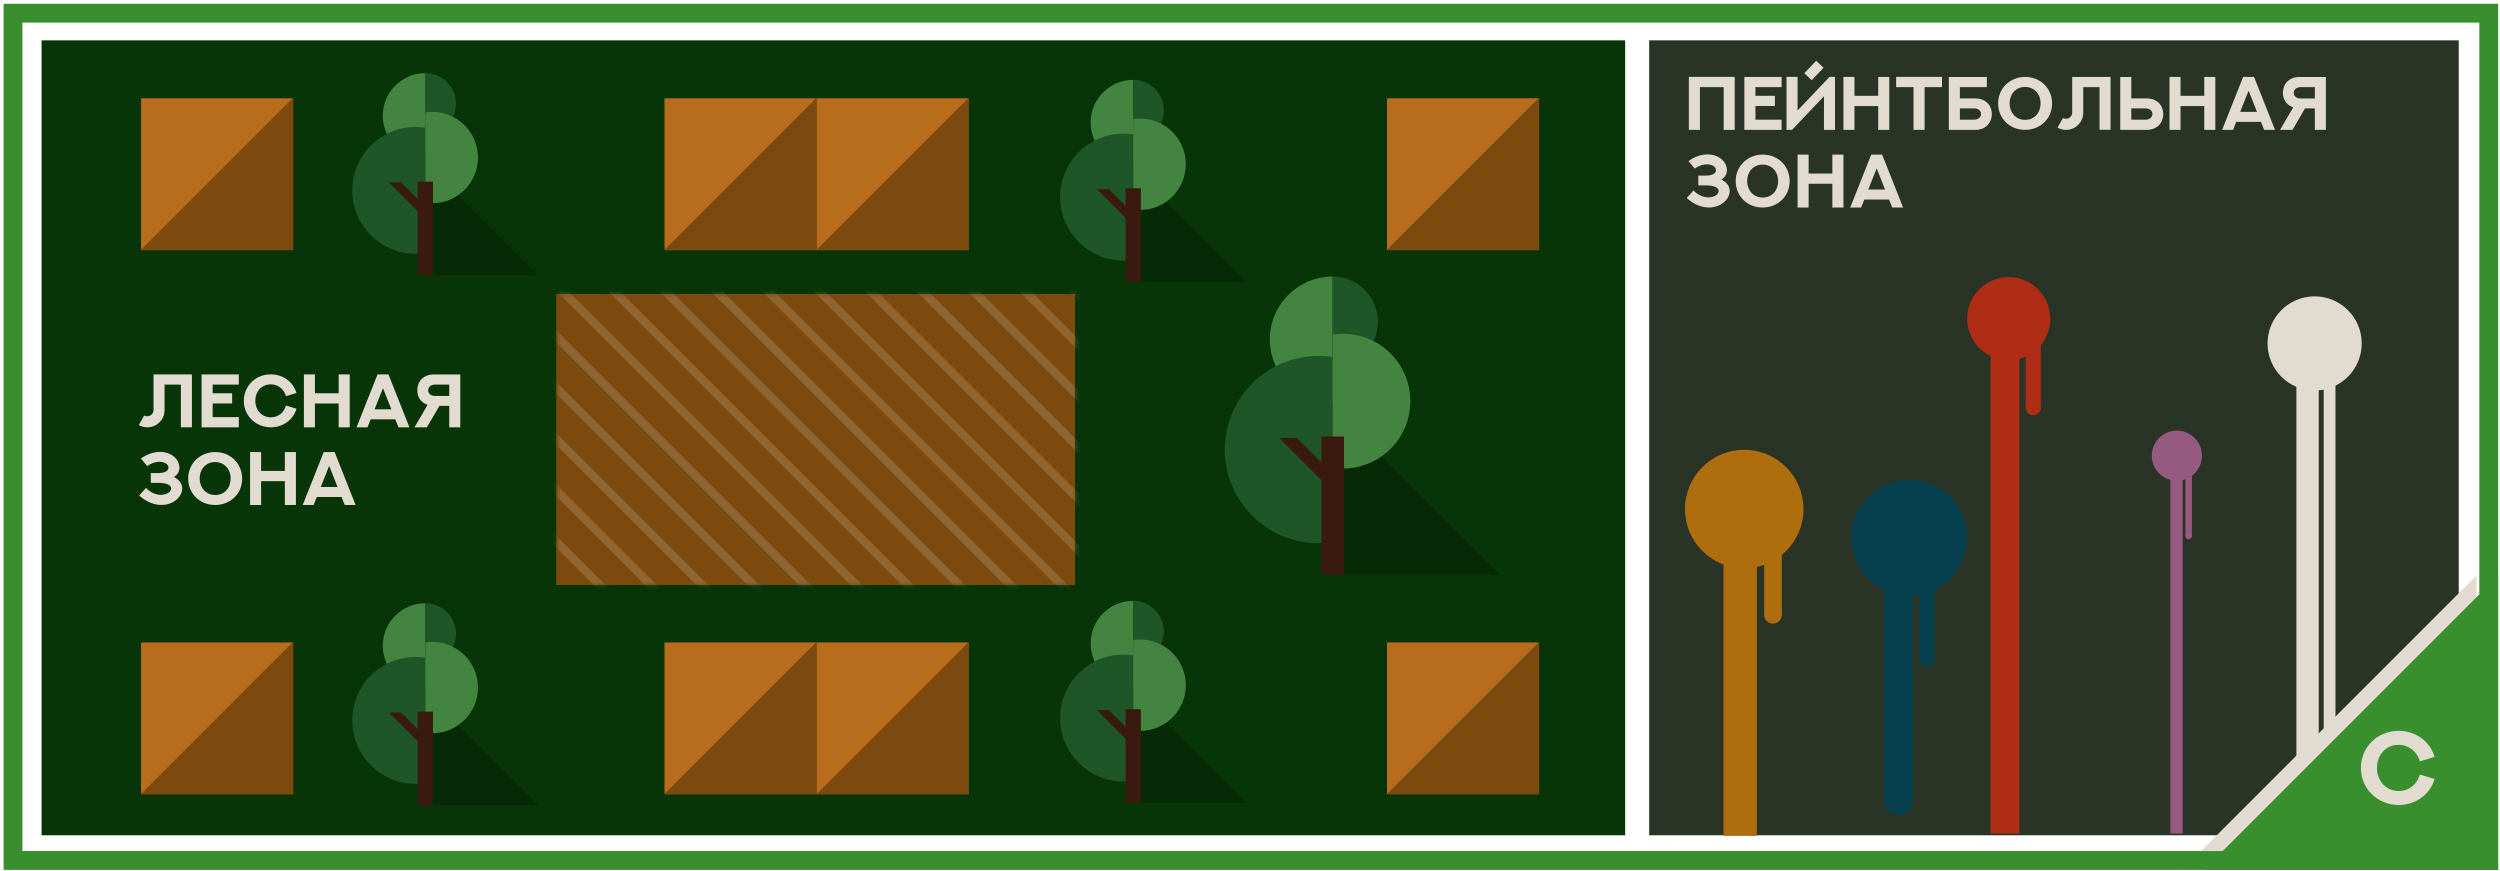 <?xml version="1.0" encoding="UTF-8"?> <svg xmlns="http://www.w3.org/2000/svg" width="591" height="206" viewBox="0 0 591 206" fill="none"><path d="M389.868 197.46L581.248 197.46V9.54L389.868 9.54V197.46Z" fill="#293326"></path><path d="M9.829 197.46L384.189 197.46V9.54L9.829 9.54V197.46Z" fill="#083508"></path><path d="M398.729 46.818L400.343 45.029C401.469 46.189 402.734 46.643 403.807 46.66C405.221 46.678 406.303 45.962 406.294 45.142C406.294 44.305 405.09 43.825 403.196 43.825H401.477V41.512H403.196C404.671 41.512 405.657 41.067 405.657 40.212C405.648 39.418 404.723 38.842 403.502 38.851C402.621 38.851 401.591 39.148 400.631 39.863L399.139 38.075C400.718 36.966 402.28 36.504 403.659 36.504C406.303 36.504 408.24 38.197 408.249 40.273C408.257 41.181 407.76 41.931 406.94 42.446C408.153 43.039 408.903 43.99 408.903 45.142C408.894 47.175 406.8 49.025 404.051 49.051C402.411 49.069 400.535 48.432 398.729 46.818ZM413.03 42.804C413.03 44.924 414.47 46.695 416.695 46.695C419.025 46.695 420.351 44.907 420.351 42.804C420.351 40.492 418.772 38.912 416.695 38.912C414.383 38.912 413.03 40.701 413.03 42.804ZM410.316 42.804C410.316 39.252 413.126 36.547 416.695 36.547C420.499 36.547 423.073 39.41 423.073 42.804C423.073 46.503 420.194 49.06 416.695 49.06C412.908 49.06 410.316 46.224 410.316 42.804ZM433.169 36.547H435.786V49.06H433.169V43.432H427.558V49.06H424.949V36.547H427.558V41.015H433.169V36.547ZM442.357 36.547H444.94L449.896 49.06H447.322L446.563 47.166H440.725L439.975 49.06H437.392L442.357 36.547ZM443.648 39.802L441.659 44.802H445.629L443.648 39.802Z" fill="#E2DBD0"></path><path d="M399.244 18.179H410.09V30.7H407.472V20.596H401.861V30.7H399.244V18.179ZM412.367 18.188H421.171V20.596H414.985V22.655H419.592V25.063H414.985V28.292H421.171V30.7H412.367V18.188ZM432.488 18.179H433.797V30.7H431.188V22.76L423.64 30.7H422.332V18.179H424.949V26.119L432.488 18.179ZM429.347 14.357L431.092 16.024L428.291 18.973L426.546 17.306L429.347 14.357ZM444.006 18.188H446.624V30.7H444.006V25.072H438.395V30.7H435.786V18.188H438.395V22.655H444.006V18.188ZM448.247 18.179H459.092V20.596H454.974V30.7H452.356V20.596H448.247V18.179ZM463.316 25.622V28.292H466.736C467.478 28.292 468.307 27.829 468.307 26.957C468.307 26.119 467.556 25.622 466.745 25.622H463.316ZM463.316 23.266H467.068C469.205 23.266 470.863 24.74 470.863 26.957C470.863 29.208 469.223 30.7 467.076 30.7H460.707V18.196H469.694V20.605H463.316V23.266ZM475.069 24.444C475.069 26.564 476.509 28.335 478.734 28.335C481.064 28.335 482.39 26.547 482.39 24.444C482.39 22.131 480.81 20.552 478.734 20.552C476.422 20.552 475.069 22.341 475.069 24.444ZM472.355 24.444C472.355 20.892 475.165 18.188 478.734 18.188C482.538 18.188 485.112 21.049 485.112 24.444C485.112 28.143 482.233 30.7 478.734 30.7C474.947 30.7 472.355 27.864 472.355 24.444ZM489.868 18.188H498.942V30.691H496.333V20.596H492.477V26.608C492.477 27.742 492.075 28.711 491.281 29.505C490.487 30.299 489.519 30.7 488.393 30.7C487.686 30.7 487.014 30.526 486.395 30.177L487.669 27.899C487.887 28.021 488.131 28.082 488.384 28.082C488.794 28.082 489.143 27.934 489.431 27.646C489.719 27.358 489.868 27.009 489.868 26.599V18.188ZM503.837 25.622V28.292H507.258C508.008 28.292 508.828 27.829 508.828 26.957C508.828 26.119 508.095 25.622 507.266 25.622H503.837ZM503.837 23.266H507.589C509.736 23.266 511.385 24.723 511.385 26.957C511.385 29.217 509.745 30.7 507.589 30.7H501.228V18.196H503.837V23.266ZM521.088 18.188H523.705V30.7H521.088V25.072H515.477V30.7H512.868V18.188H515.477V22.655H521.088V18.188ZM530.276 18.188H532.859L537.815 30.7H535.241L534.482 28.807H528.644L527.894 30.7H525.311L530.276 18.188ZM531.567 21.442L529.578 26.442H533.548L531.567 21.442ZM547.23 23.274V20.605H543.809C543.059 20.605 542.239 21.067 542.239 21.939C542.239 22.76 542.998 23.274 543.8 23.274H547.23ZM547.23 25.63H544.909L541.942 30.7H539.01L542.116 25.386C540.624 24.863 539.682 23.702 539.682 21.939C539.682 19.688 541.331 18.196 543.478 18.196H549.839V30.7H547.23V25.63Z" fill="#E2DBD0"></path><path d="M254.138 69.49H131.508V138.29H254.138V69.49Z" fill="#7C4A0F"></path><path d="M585.428 136.07L515.898 205.6H585.428V136.07Z" fill="#E2DBD0"></path><path opacity="0.22" d="M102.359 190.35H127.279L102.359 165.43V190.35Z" fill="black"></path><path d="M100.55 142.6V162.73C96.53 162.73 93.06 160.37 91.45 156.96C90.83 155.66 90.49 154.2 90.49 152.66C90.49 147.1 95 142.6 100.55 142.6Z" fill="#438440"></path><path d="M100.55 155.49V185.14C99.809 185.25 99.049 185.31 98.269 185.31C89.99 185.31 83.269 178.59 83.269 170.31C83.269 164.48 86.59 159.43 91.45 156.95C93.499 155.9 95.82 155.31 98.269 155.31C99.04 155.31 99.809 155.37 100.55 155.48V155.49Z" fill="#1E5628"></path><path d="M100.549 142.6V157.09C103.439 157.09 105.939 155.39 107.099 152.94C107.539 152 107.789 150.95 107.789 149.85C107.789 145.85 104.549 142.6 100.539 142.6H100.549Z" fill="#1E5628"></path><path d="M100.549 151.88V173.23C101.089 173.31 101.629 173.35 102.189 173.35C108.149 173.35 112.989 168.51 112.989 162.55C112.989 158.36 110.599 154.72 107.099 152.93C105.629 152.18 103.959 151.75 102.189 151.75C101.629 151.75 101.079 151.79 100.549 151.87V151.88Z" fill="#438440"></path><path d="M102.36 168.23H98.74V190.35H102.36V168.23Z" fill="#3A1A0F"></path><path d="M98.739 175.23L91.959 168.45H94.809L100.439 174.08L98.739 175.23Z" fill="#3A1A0F"></path><path opacity="0.22" d="M102.359 65.04H127.279L102.359 40.13V65.04Z" fill="black"></path><path d="M100.55 17.29V37.42C96.53 37.42 93.06 35.06 91.45 31.65C90.83 30.35 90.49 28.89 90.49 27.35C90.49 21.79 95 17.29 100.55 17.29Z" fill="#438440"></path><path d="M100.55 30.19V59.84C99.809 59.95 99.049 60.01 98.269 60.01C89.99 60.01 83.269 53.29 83.269 45.01C83.269 39.18 86.59 34.13 91.45 31.65C93.499 30.6 95.82 30.01 98.269 30.01C99.04 30.01 99.809 30.07 100.55 30.18V30.19Z" fill="#1E5628"></path><path d="M100.549 17.29V31.78C103.439 31.78 105.939 30.08 107.099 27.63C107.539 26.69 107.789 25.64 107.789 24.54C107.789 20.54 104.549 17.29 100.539 17.29H100.549Z" fill="#1E5628"></path><path d="M100.549 26.58V47.93C101.089 48.01 101.629 48.05 102.189 48.05C108.149 48.05 112.989 43.21 112.989 37.25C112.989 33.06 110.599 29.42 107.099 27.63C105.629 26.88 103.959 26.45 102.189 26.45C101.629 26.45 101.079 26.49 100.549 26.57V26.58Z" fill="#438440"></path><path d="M102.36 42.93H98.74V65.05H102.36V42.93Z" fill="#3A1A0F"></path><path d="M98.739 49.93L91.959 43.14H94.809L100.439 48.78L98.739 49.93Z" fill="#3A1A0F"></path><path opacity="0.22" d="M269.699 189.78H294.619L269.699 164.86V189.78Z" fill="black"></path><path d="M267.89 142.03V162.16C263.87 162.16 260.4 159.8 258.79 156.39C258.17 155.09 257.83 153.63 257.83 152.09C257.83 146.53 262.34 142.03 267.89 142.03Z" fill="#438440"></path><path d="M267.889 154.92V184.57C267.149 184.68 266.389 184.74 265.609 184.74C257.329 184.74 250.609 178.02 250.609 169.74C250.609 163.91 253.929 158.86 258.789 156.38C260.839 155.33 263.159 154.74 265.609 154.74C266.379 154.74 267.149 154.8 267.889 154.91V154.92Z" fill="#1E5628"></path><path d="M267.889 142.03V156.52C270.779 156.52 273.279 154.82 274.439 152.37C274.879 151.43 275.129 150.38 275.129 149.28C275.129 145.28 271.889 142.03 267.879 142.03H267.889Z" fill="#1E5628"></path><path d="M267.889 151.31V172.66C268.429 172.74 268.969 172.78 269.529 172.78C275.489 172.78 280.329 167.94 280.329 161.98C280.329 157.79 277.939 154.15 274.439 152.36C272.969 151.61 271.299 151.18 269.529 151.18C268.969 151.18 268.419 151.22 267.889 151.3V151.31Z" fill="#438440"></path><path d="M269.7 167.66H266.08V189.78H269.7V167.66Z" fill="#3A1A0F"></path><path d="M266.079 174.66L259.299 167.88H262.149L267.779 173.51L266.079 174.66Z" fill="#3A1A0F"></path><path opacity="0.22" d="M269.699 66.63H294.619L269.699 41.71V66.63Z" fill="black"></path><path d="M267.89 18.88V39.01C263.87 39.01 260.4 36.65 258.79 33.24C258.17 31.94 257.83 30.48 257.83 28.94C257.83 23.38 262.34 18.88 267.89 18.88Z" fill="#438440"></path><path d="M267.889 31.77V61.42C267.149 61.53 266.389 61.59 265.609 61.59C257.329 61.59 250.609 54.87 250.609 46.59C250.609 40.76 253.929 35.71 258.789 33.23C260.839 32.18 263.159 31.59 265.609 31.59C266.379 31.59 267.149 31.65 267.889 31.76V31.77Z" fill="#1E5628"></path><path d="M267.889 18.88V33.37C270.779 33.37 273.279 31.67 274.439 29.22C274.879 28.28 275.129 27.23 275.129 26.13C275.129 22.13 271.889 18.88 267.879 18.88H267.889Z" fill="#1E5628"></path><path d="M267.889 28.16V49.51C268.429 49.59 268.969 49.63 269.529 49.63C275.489 49.63 280.329 44.79 280.329 38.83C280.329 34.64 277.939 31 274.439 29.21C272.969 28.46 271.299 28.03 269.529 28.03C268.969 28.03 268.419 28.07 267.889 28.15V28.16Z" fill="#438440"></path><path d="M269.7 44.51H266.08V66.63H269.7V44.51Z" fill="#3A1A0F"></path><path d="M266.079 51.51L259.299 44.72H262.149L267.779 50.36L266.079 51.51Z" fill="#3A1A0F"></path><path d="M5.3 5.34H586.11V201.19H5.3V5.34ZM0.85 0.89V205.64H590.56V0.89H0.85Z" fill="#398E2D"></path><path d="M547.179 92.32C553.326 92.32 558.309 87.337 558.309 81.19C558.309 75.043 553.326 70.06 547.179 70.06C541.032 70.06 536.049 75.043 536.049 81.19C536.049 87.337 541.032 92.32 547.179 92.32Z" fill="#E2DBD0"></path><path d="M474.859 85.15C480.283 85.15 484.679 80.753 484.679 75.33C484.679 69.907 480.283 65.51 474.859 65.51C469.436 65.51 465.039 69.907 465.039 75.33C465.039 80.753 469.436 85.15 474.859 85.15Z" fill="#AF2D14"></path><path d="M514.61 113.65C517.885 113.65 520.54 110.995 520.54 107.72C520.54 104.445 517.885 101.79 514.61 101.79C511.335 101.79 508.68 104.445 508.68 107.72C508.68 110.995 511.335 113.65 514.61 113.65Z" fill="#965A80"></path><path d="M412.338 134.35C420.076 134.35 426.348 128.078 426.348 120.34C426.348 112.603 420.076 106.33 412.338 106.33C404.601 106.33 398.328 112.603 398.328 120.34C398.328 128.078 404.601 134.35 412.338 134.35Z" fill="#AF6E0E"></path><path d="M451.348 140.82C458.909 140.82 465.038 134.691 465.038 127.13C465.038 119.569 458.909 113.44 451.348 113.44C443.787 113.44 437.658 119.569 437.658 127.13C437.658 134.691 443.787 140.82 451.348 140.82Z" fill="#06404F"></path><path d="M548.149 88.26H542.869V179.41H548.149V88.26Z" fill="#E2DBD0"></path><path d="M552.108 84.95H549.318V190.88H552.108V84.95Z" fill="#E2DBD0"></path><path d="M415.319 123.61H407.449V197.59H415.319V123.61Z" fill="#AF6E0E"></path><path d="M421.209 118.69H417.059V145.35H421.209V118.69Z" fill="#AF6E0E"></path><path d="M477.358 77.57H470.578V197.06H477.358V77.57Z" fill="#AF2D14"></path><path d="M482.449 73.33H478.869V96.31H482.449V73.33Z" fill="#AF2D14"></path><path d="M452.188 136.96H445.408V189.24H452.188V136.96Z" fill="#06404F"></path><path d="M457.279 132.72H453.699V155.7H457.279V132.72Z" fill="#06404F"></path><path d="M515.988 109.77H513.078V197.05H515.988V109.77Z" fill="#965A80"></path><path d="M518.159 105.94H516.629V126.75H518.159V105.94Z" fill="#965A80"></path><path d="M590.559 136.07L521.029 205.6H590.559V136.07Z" fill="#398E2D"></path><path d="M69.349 23.18H33.369V59.16H69.349V23.18Z" fill="#7C4A0F"></path><path d="M33.369 59.03L69.089 23.31H33.369V59.03Z" fill="#B76D1C"></path><path d="M363.869 23.18H327.889V59.16H363.869V23.18Z" fill="#7C4A0F"></path><path d="M327.889 59.03L363.609 23.31H327.889V59.03Z" fill="#B76D1C"></path><path d="M69.349 151.83H33.369V187.81H69.349V151.83Z" fill="#7C4A0F"></path><path d="M33.369 187.67L69.089 151.96H33.369V187.67Z" fill="#B76D1C"></path><path d="M363.869 151.83H327.889V187.81H363.869V151.83Z" fill="#7C4A0F"></path><path d="M327.889 187.67L363.609 151.96H327.889V187.67Z" fill="#B76D1C"></path><path d="M193.099 151.83H157.119V187.81H193.099V151.83Z" fill="#7C4A0F"></path><path d="M157.119 187.67L192.829 151.96H157.119V187.67Z" fill="#B76D1C"></path><path d="M229.068 151.83H193.088V187.81H229.068V151.83Z" fill="#7C4A0F"></path><path d="M193.088 187.67L228.808 151.96H193.088V187.67Z" fill="#B76D1C"></path><path d="M193.099 23.18H157.119V59.16H193.099V23.18Z" fill="#7C4A0F"></path><path d="M157.119 59.03L192.829 23.31H157.119V59.03Z" fill="#B76D1C"></path><path d="M229.068 23.18H193.088V59.16H229.068V23.18Z" fill="#7C4A0F"></path><path d="M193.088 59.03L228.808 23.31H193.088V59.03Z" fill="#B76D1C"></path><path d="M572.057 183.083L575.537 184.157C574.487 187.833 571.043 190.3 567.038 190.3C562.165 190.3 558.111 186.551 558.111 181.544C558.111 176.635 561.982 172.776 567.038 172.776C570.909 172.776 574.401 175.072 575.537 178.931L572.057 179.993C571.434 177.71 569.48 176.085 567.038 176.085C563.997 176.085 561.909 178.467 561.909 181.544C561.909 184.487 563.948 186.991 567.038 186.991C569.492 186.991 571.385 185.476 572.057 183.083Z" fill="#E2DBD0"></path><path opacity="0.22" d="M317.709 135.84H354.479L317.709 99.07V135.84Z" fill="black"></path><path d="M315.039 65.38V95.08C309.109 95.08 303.989 91.6 301.609 86.57C300.699 84.65 300.189 82.5 300.189 80.23C300.189 72.03 306.839 65.38 315.039 65.38Z" fill="#438440"></path><path d="M315.039 84.4V128.16C313.939 128.33 312.819 128.41 311.679 128.41C299.459 128.41 289.549 118.5 289.549 106.28C289.549 97.68 294.449 90.23 301.609 86.57C304.629 85.02 308.049 84.15 311.679 84.15C312.819 84.15 313.949 84.24 315.039 84.4Z" fill="#1E5628"></path><path d="M315.039 65.38V86.76C319.309 86.76 322.999 84.25 324.709 80.63C325.369 79.25 325.729 77.7 325.729 76.07C325.729 70.17 320.939 65.38 315.039 65.38Z" fill="#1E5628"></path><path d="M315.039 79.08V110.59C315.829 110.71 316.639 110.77 317.459 110.77C326.259 110.77 333.399 103.64 333.399 94.83C333.399 88.64 329.869 83.27 324.709 80.64C322.539 79.53 320.069 78.9 317.459 78.9C316.639 78.9 315.829 78.96 315.039 79.08Z" fill="#438440"></path><path d="M317.719 103.2H312.369V135.84H317.719V103.2Z" fill="#3A1A0F"></path><path d="M312.369 113.53L302.359 103.52H306.559L314.879 111.84L312.369 113.53Z" fill="#3A1A0F"></path><path d="M32.899 117.138L34.513 115.349C35.639 116.509 36.904 116.963 37.977 116.98C39.391 116.998 40.473 116.282 40.464 115.462C40.464 114.625 39.26 114.145 37.366 114.145H35.647V111.832H37.366C38.841 111.832 39.827 111.387 39.827 110.532C39.818 109.738 38.893 109.162 37.672 109.171C36.79 109.171 35.761 109.468 34.801 110.183L33.309 108.394C34.888 107.286 36.45 106.824 37.829 106.824C40.473 106.824 42.41 108.517 42.418 110.593C42.427 111.501 41.93 112.251 41.11 112.766C42.322 113.359 43.073 114.31 43.073 115.462C43.064 117.495 40.97 119.345 38.221 119.371C36.581 119.389 34.705 118.752 32.899 117.138ZM47.2 113.124C47.2 115.244 48.64 117.015 50.865 117.015C53.194 117.015 54.521 115.227 54.521 113.124C54.521 110.811 52.941 109.232 50.865 109.232C48.553 109.232 47.2 111.021 47.2 113.124ZM44.486 113.124C44.486 109.572 47.296 106.868 50.865 106.868C54.669 106.868 57.243 109.73 57.243 113.124C57.243 116.823 54.364 119.38 50.865 119.38C47.078 119.38 44.486 116.544 44.486 113.124ZM67.339 106.868H69.956V119.38H67.339V113.752H61.728V119.38H59.119V106.868H61.728V111.335H67.339V106.868ZM76.527 106.868H79.109L84.066 119.38H81.492L80.733 117.487H74.895L74.145 119.38H71.562L76.527 106.868ZM77.818 110.122L75.829 115.122H79.799L77.818 110.122Z" fill="#E2DBD0"></path><path d="M36.293 88.507H45.368V101.011H42.759V90.916H38.902V96.928C38.902 98.062 38.501 99.031 37.707 99.825C36.913 100.619 35.944 101.02 34.818 101.02C34.112 101.02 33.44 100.846 32.82 100.496L34.094 98.219C34.312 98.341 34.557 98.402 34.81 98.402C35.22 98.402 35.569 98.254 35.857 97.966C36.145 97.678 36.293 97.329 36.293 96.919V88.507ZM47.654 88.507H56.458V90.916H50.272V92.975H54.879V95.383H50.272V98.612H56.458V101.02H47.654V88.507ZM67.6 95.863L70.087 96.631C69.337 99.257 66.876 101.02 64.014 101.02C60.533 101.02 57.636 98.341 57.636 94.764C57.636 91.256 60.402 88.499 64.014 88.499C66.78 88.499 69.276 90.139 70.087 92.897L67.6 93.656C67.156 92.024 65.759 90.863 64.014 90.863C61.842 90.863 60.349 92.565 60.349 94.764C60.349 96.867 61.807 98.655 64.014 98.655C65.768 98.655 67.121 97.573 67.6 95.863ZM80.061 88.507H82.678V101.02H80.061V95.392H74.45V101.02H71.841V88.507H74.45V92.975H80.061V88.507ZM89.249 88.507H91.831L96.788 101.02H94.213L93.454 99.127H87.617L86.867 101.02H84.284L89.249 88.507ZM90.54 91.762L88.551 96.762H92.521L90.54 91.762ZM106.202 93.594V90.924H102.782C102.032 90.924 101.211 91.387 101.211 92.26C101.211 93.08 101.971 93.594 102.773 93.594H106.202ZM106.202 95.951H103.881L100.915 101.02H97.983L101.089 95.706C99.597 95.183 98.655 94.022 98.655 92.26C98.655 90.008 100.304 88.516 102.45 88.516H108.811V101.02H106.202V95.951Z" fill="#E2DBD0"></path><g opacity="0.18"><mask id="mask0_825_2965" style="mask-type:luminance" maskUnits="userSpaceOnUse" x="131" y="69" width="124" height="70"><path d="M254.41 138.29V69.49L131.78 69.49V138.29H254.41Z" fill="white"></path></mask><g mask="url(#mask0_825_2965)"><path d="M3.24 72.68L213.56 283" stroke="#E2DBD0" stroke-width="2" stroke-miterlimit="10"></path><path d="M9.461 66.76L219.781 277.07" stroke="#E2DBD0" stroke-width="2" stroke-miterlimit="10"></path><path d="M15.68 60.83L226 271.15" stroke="#E2DBD0" stroke-width="2" stroke-miterlimit="10"></path><path d="M21.9 54.91L232.22 265.22" stroke="#E2DBD0" stroke-width="2" stroke-miterlimit="10"></path><path d="M28.121 48.98L238.431 259.3" stroke="#E2DBD0" stroke-width="2" stroke-miterlimit="10"></path><path d="M34.34 43.06L244.65 253.38" stroke="#E2DBD0" stroke-width="2" stroke-miterlimit="10"></path><path d="M40.56 37.14L250.871 247.45" stroke="#E2DBD0" stroke-width="2" stroke-miterlimit="10"></path><path d="M46.779 31.21L257.089 241.53" stroke="#E2DBD0" stroke-width="2" stroke-miterlimit="10"></path><path d="M52.99 25.29L263.31 235.6" stroke="#E2DBD0" stroke-width="2" stroke-miterlimit="10"></path><path d="M59.211 19.36L269.531 229.68" stroke="#E2DBD0" stroke-width="2" stroke-miterlimit="10"></path><path d="M65.43 13.44L275.75 223.76" stroke="#E2DBD0" stroke-width="2" stroke-miterlimit="10"></path><path d="M71.65 7.52L281.97 217.83" stroke="#E2DBD0" stroke-width="2" stroke-miterlimit="10"></path><path d="M77.871 1.59L288.191 211.91" stroke="#E2DBD0" stroke-width="2" stroke-miterlimit="10"></path><path d="M84.09 -4.33L294.41 205.98" stroke="#E2DBD0" stroke-width="2" stroke-miterlimit="10"></path><path d="M90.311 -10.26L300.631 200.06" stroke="#E2DBD0" stroke-width="2" stroke-miterlimit="10"></path><path d="M96.529 -16.18L306.849 194.14" stroke="#E2DBD0" stroke-width="2" stroke-miterlimit="10"></path><path d="M102.75 -22.11L313.06 188.21" stroke="#E2DBD0" stroke-width="2" stroke-miterlimit="10"></path><path d="M108.971 -28.03L319.281 182.29" stroke="#E2DBD0" stroke-width="2" stroke-miterlimit="10"></path><path d="M115.189 -33.95L325.499 176.36" stroke="#E2DBD0" stroke-width="2" stroke-miterlimit="10"></path><path d="M121.41 -39.88L331.72 170.44" stroke="#E2DBD0" stroke-width="2" stroke-miterlimit="10"></path><path d="M127.621 -45.8L337.941 164.52" stroke="#E2DBD0" stroke-width="2" stroke-miterlimit="10"></path><path d="M133.84 -51.73L344.16 158.59" stroke="#E2DBD0" stroke-width="2" stroke-miterlimit="10"></path><path d="M140.061 -57.65L350.381 152.67" stroke="#E2DBD0" stroke-width="2" stroke-miterlimit="10"></path></g></g><path d="M419.139 147.43C420.287 147.43 421.219 146.499 421.219 145.35C421.219 144.201 420.287 143.27 419.139 143.27C417.99 143.27 417.059 144.201 417.059 145.35C417.059 146.499 417.99 147.43 419.139 147.43Z" fill="#AF6E0E"></path><path d="M448.798 192.62C450.67 192.62 452.188 191.102 452.188 189.23C452.188 187.358 450.67 185.84 448.798 185.84C446.926 185.84 445.408 187.358 445.408 189.23C445.408 191.102 446.926 192.62 448.798 192.62Z" fill="#06404F"></path><path d="M455.489 157.49C456.478 157.49 457.279 156.689 457.279 155.7C457.279 154.711 456.478 153.91 455.489 153.91C454.501 153.91 453.699 154.711 453.699 155.7C453.699 156.689 454.501 157.49 455.489 157.49Z" fill="#06404F"></path><path d="M480.659 98.16C481.648 98.16 482.449 97.359 482.449 96.37C482.449 95.381 481.648 94.58 480.659 94.58C479.671 94.58 478.869 95.381 478.869 96.37C478.869 97.359 479.671 98.16 480.659 98.16Z" fill="#AF2D14"></path><path d="M517.399 127.5C517.824 127.5 518.169 127.155 518.169 126.73C518.169 126.305 517.824 125.96 517.399 125.96C516.974 125.96 516.629 126.305 516.629 126.73C516.629 127.155 516.974 127.5 517.399 127.5Z" fill="#965A80"></path></svg> 